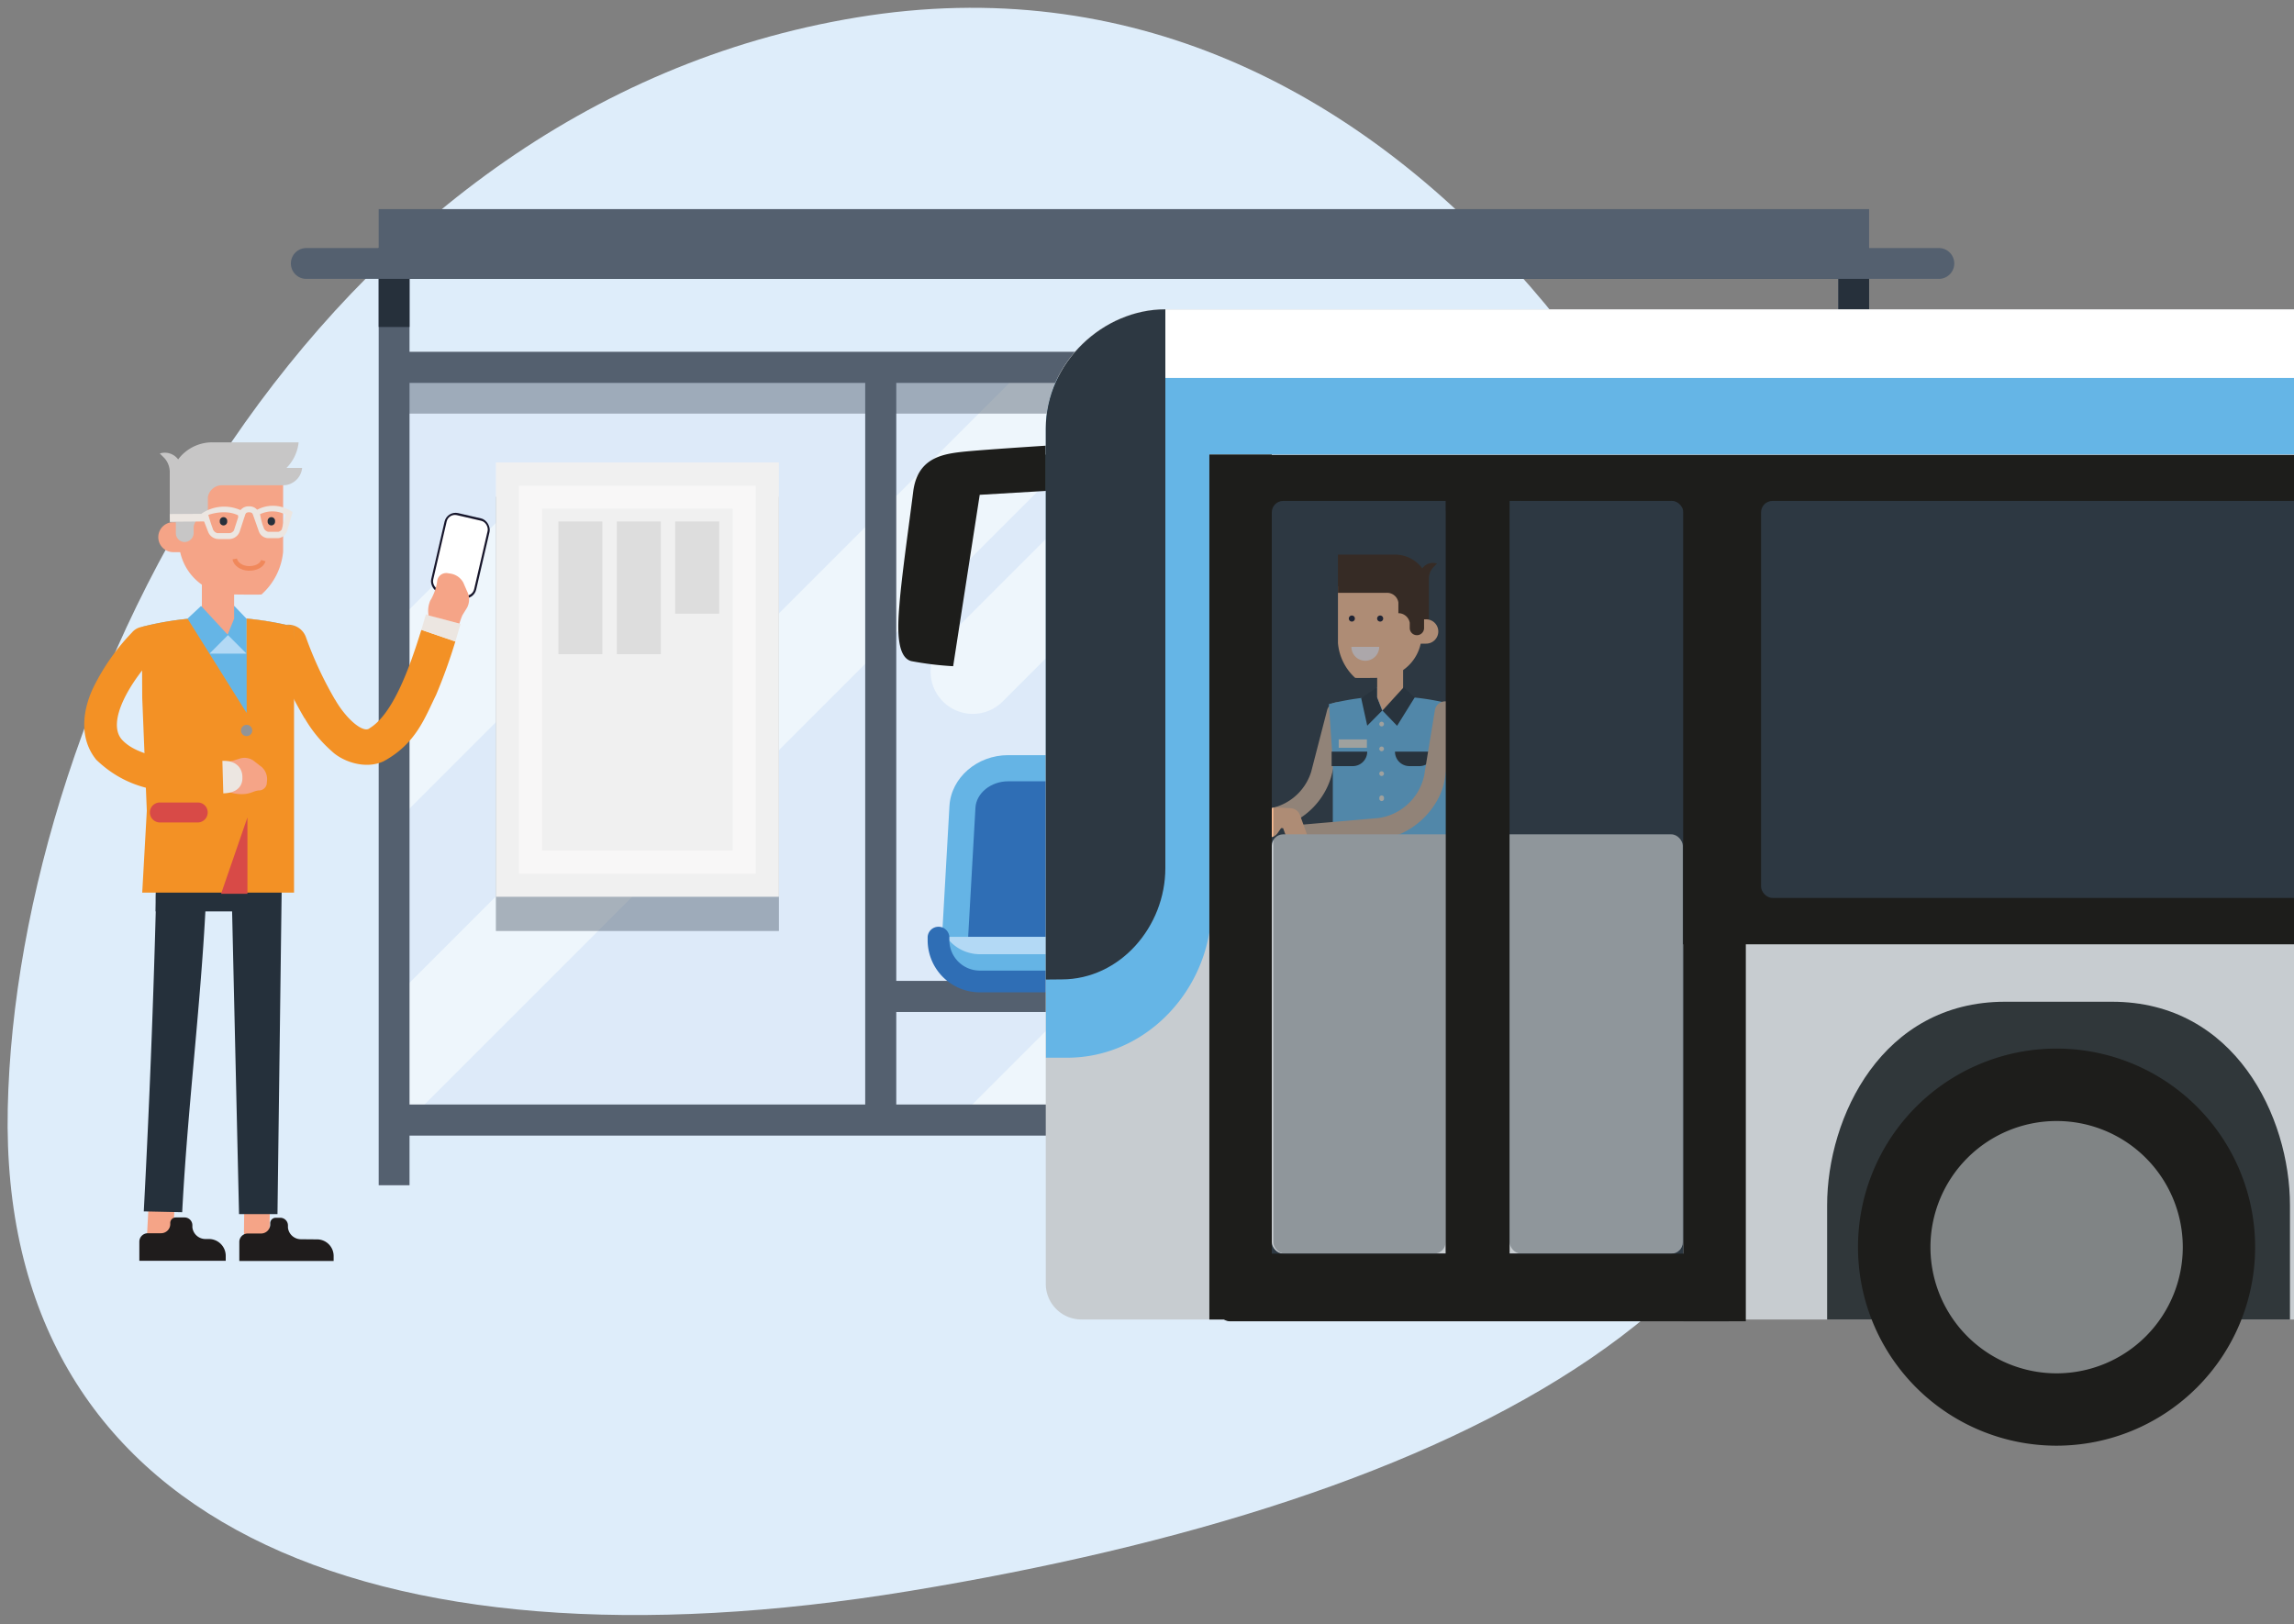 <?xml version="1.0" encoding="utf-8"?>
<svg xmlns="http://www.w3.org/2000/svg" xmlns:xlink="http://www.w3.org/1999/xlink" viewBox="0 0 500 354.07">
  <rect x="0" y="0" width="500" height="354.07" fill="#808080" stroke="none"/>
  <defs>
    <style>.cls-1,.cls-24,.cls-41{fill:none;}.cls-2{fill:#deedfa;}.cls-3{fill:#ddeaf9;}.cls-4{fill:#eef6fc;}.cls-5,.cls-6{fill:#54606f;}.cls-5{opacity:0.46;}.cls-7{fill:#26303b;}.cls-8{fill:#65b4e5;}.cls-9{fill:#2f6eb5;}.cls-10{fill:#b3d9f5;}.cls-11{fill:#f0f0f0;}.cls-12{fill:#f8f7f7;}.cls-13{fill:#ddd;}.cls-14{fill:#17162b;}.cls-15{fill:#fff;}.cls-16{fill:#f39125;}.cls-17{fill:#ece6e1;}.cls-18{fill:#f5a487;}.cls-19{fill:#25303b;}.cls-20{fill:#1f1c1c;}.cls-21{fill:#65b5e6;}.cls-22{fill:#d7cfbb;}.cls-23{fill:#c7c6c6;}.cls-24{stroke:#f0885b;stroke-miterlimit:10;}.cls-25{fill:#929497;}.cls-26{fill:#d84a47;}.cls-27{clip-path:url(#clip-path);}.cls-28{fill:#c7ccd0;}.cls-29,.cls-31{fill:#1d1d1b;}.cls-30{fill:#30373a;}.cls-30,.cls-31,.cls-32{fill-rule:evenodd;}.cls-32{fill:#808485;}.cls-33{fill:#2d3842;}.cls-34{fill:#cbae98;}.cls-35{fill:#24303b;}.cls-36{fill:#e1ddd5;}.cls-37{fill:#f8bc93;}.cls-38{fill:#3b2314;}.cls-39{fill:#f6e8e7;}.cls-40{fill:#17172b;}.cls-41{stroke:#e7e8e7;stroke-linejoin:round;stroke-width:1.06px;}.cls-42{fill:#e0d8c0;}.cls-43{fill:#0c3451;}.cls-44{opacity:0.37;}</style>
    <clipPath id="clip-path">
      <rect class="cls-1" x="-241.72" y="14.06" width="742.12" height="318.75"/>
    </clipPath>
  </defs>
  <g id="Calque_1" data-name="Calque 1">
    <path class="cls-2" d="M1.69,241.58C-.22,331.35,79.51,366.33,198.22,346.81S409.78,282,395.34,194.15,305.56-15.74,186.85,3.78,3.59,151.82,1.69,241.58Z"/>
    <rect class="cls-3" x="85.9" y="79.57" width="319.46" height="165.01"/>
    <path class="cls-4" d="M301.42,151.27l-93.31,93.31h33.06L318,167.8a11.69,11.69,0,0,0-16.53-16.53Z"/>
    <path class="cls-4" d="M218.54,152.91l73.34-73.34h-26l-60.35,60.35a9.19,9.19,0,0,0,13,13Z"/>
    <polygon class="cls-4" points="85.79 217.7 85.79 247.49 250.87 82.42 221.07 82.42 85.79 217.7"/>
    <path class="cls-4" d="M271.73,244.58h19.2L402.59,132.93V110L274,238.5A8.06,8.06,0,0,0,271.73,244.58Z"/>
    <polygon class="cls-4" points="402.59 183.22 402.59 144.93 302.93 244.58 341.22 244.58 402.59 183.22"/>
    <path class="cls-4" d="M85.79,179.71l50.34-50.34a15.35,15.35,0,0,0-21.72-21.71L85.79,136.28Z"/>
    <rect class="cls-5" x="85.9" y="83.45" width="318.14" height="6.71"/>
    <path class="cls-6" d="M404,83.45V76.73H85.9v6.72H188.59V240.78H85.9v6.71H404v-6.71H301.35V220.57h101.9v-6.72H301.35V83.45ZM294.63,240.78H195.3V220.57h99.33ZM195.3,213.85V83.45h99.33v130.4Z"/>
    <path class="cls-6" d="M404,83.45V76.73H85.9v6.72H188.59V240.78H85.9v6.71H404v-6.71H301.35V220.57h101.9v-6.72H301.35V83.45ZM294.63,240.78H195.3V220.57h99.33ZM195.3,213.85V83.45h99.33v130.4Z"/>
    <polygon class="cls-6" points="407.39 258.36 400.68 258.36 400.68 60.78 89.26 60.78 89.26 258.36 82.54 258.36 82.54 54.07 407.39 54.07 407.39 258.36 407.39 258.36"/>
    <polygon class="cls-7" points="82.54 71.28 89.26 71.28 89.26 60.78 400.68 60.78 400.68 71.28 407.39 71.28 407.39 54.07 82.54 54.07 82.54 71.28"/>
    <path class="cls-6" d="M422.59,60.79H66.76a3.36,3.36,0,0,1,0-6.72H422.59a3.36,3.36,0,1,1,0,6.72Z"/>
    <path class="cls-8" d="M205.18,206.83l1.76-31.1c.35-6.23,6.06-11.12,12.78-11.12H232.1c6.71,0,12.43,4.89,12.78,11.12l1.76,31.1Z"/>
    <path class="cls-9" d="M232.1,170.3c3.74,0,6.92,2.58,7.1,5.76L241,207v6.95H210.38l.48-6.88,1.75-31c.18-3.18,3.37-5.76,7.11-5.76H232.1"/>
    <path class="cls-8" d="M247.26,204.23v.7a9,9,0,0,1-9,9h-24.7a9,9,0,0,1-9-9v-.7Z"/>
    <path class="cls-10" d="M213.56,208h24.7a9,9,0,0,0,7.31-3.79H206.25A9,9,0,0,0,213.56,208Z"/>
    <path class="cls-9" d="M238.26,216.31h-24.7a11.38,11.38,0,0,1-11.37-11.38v-.7a2.37,2.37,0,0,1,4.73,0v.7a6.65,6.65,0,0,0,6.64,6.64h24.7a6.64,6.64,0,0,0,6.63-6.64v-.7a2.37,2.37,0,0,1,4.74,0v.7a11.38,11.38,0,0,1-11.37,11.38Z"/>
    <rect class="cls-5" x="108.08" y="108.27" width="61.69" height="94.67"/>
    <rect class="cls-11" x="108.08" y="100.8" width="61.69" height="94.68"/>
    <path class="cls-12" d="M159.7,110.88V185.4H118.15V110.88H159.7m5-5H113.11v84.59h51.62V105.84Z"/>
    <rect class="cls-13" x="121.71" y="113.67" width="9.59" height="28.93"/>
    <rect class="cls-13" x="134.44" y="113.67" width="9.59" height="28.93"/>
    <rect class="cls-13" x="147.16" y="113.67" width="9.59" height="20.11"/>
    <rect class="cls-6" x="82.54" y="45.58" width="324.85" height="8.72"/>
    <path class="cls-8" d="M254.65,206.81l1.75-31.1c.35-6.23,6.07-11.13,12.78-11.13h12.38c6.71,0,12.43,4.9,12.78,11.13l1.76,31.1Z"/>
    <path class="cls-9" d="M281.56,170.27c3.74,0,6.93,2.59,7.11,5.77L290.41,207v6.95H259.84l.48-6.88,1.75-31c.19-3.18,3.37-5.77,7.11-5.77h12.38"/>
    <path class="cls-8" d="M296.73,204.21v.7a9,9,0,0,1-9,9H263a9,9,0,0,1-9-9v-.7Z"/>
    <path class="cls-10" d="M263,208h24.7a9,9,0,0,0,7.31-3.79H255.71A9,9,0,0,0,263,208Z"/>
    <path class="cls-9" d="M287.72,216.28H263a11.38,11.38,0,0,1-11.37-11.37v-.7a2.37,2.37,0,0,1,4.73,0v.7a6.65,6.65,0,0,0,6.64,6.64h24.7a6.64,6.64,0,0,0,6.63-6.64v-.7a2.37,2.37,0,0,1,4.74,0v.7a11.38,11.38,0,0,1-11.37,11.37Z"/>
    <path class="cls-8" d="M304.22,206.81l1.75-31.1c.36-6.23,6.07-11.13,12.79-11.13h12.37c6.72,0,12.43,4.9,12.79,11.13l1.75,31.1Z"/>
    <path class="cls-9" d="M331.13,170.27c3.74,0,6.93,2.59,7.11,5.77L340,207v6.95H309.41l.49-6.88,1.75-31c.18-3.18,3.37-5.77,7.11-5.77h12.37"/>
    <path class="cls-8" d="M346.3,204.21v.7a9,9,0,0,1-9,9H312.59a9,9,0,0,1-9-9v-.7Z"/>
    <path class="cls-10" d="M312.59,208H337.3a9,9,0,0,0,7.3-3.79H305.28A9,9,0,0,0,312.59,208Z"/>
    <path class="cls-9" d="M337.3,216.28H312.59a11.38,11.38,0,0,1-11.37-11.37v-.7a2.37,2.37,0,0,1,4.74,0v.7a6.65,6.65,0,0,0,6.63,6.64H337.3a6.65,6.65,0,0,0,6.63-6.64v-.7a2.37,2.37,0,0,1,4.74,0v.7a11.38,11.38,0,0,1-11.37,11.37Z"/>
    <path class="cls-8" d="M353.52,206.81l1.75-31.1c.36-6.23,6.07-11.13,12.79-11.13h12.37c6.71,0,12.43,4.9,12.78,11.13l1.76,31.1Z"/>
    <path class="cls-9" d="M380.43,170.27c3.74,0,6.93,2.59,7.11,5.77L389.28,207v6.95H358.71l.49-6.88L361,176c.18-3.18,3.37-5.77,7.11-5.77h12.37"/>
    <path class="cls-8" d="M395.6,204.21v.7a9,9,0,0,1-9,9h-24.7a9,9,0,0,1-9-9v-.7Z"/>
    <path class="cls-10" d="M361.89,208h24.7a9,9,0,0,0,7.31-3.79H354.58A9,9,0,0,0,361.89,208Z"/>
    <path class="cls-9" d="M386.59,216.28h-24.7a11.38,11.38,0,0,1-11.37-11.37v-.7a2.37,2.37,0,0,1,4.74,0v.7a6.65,6.65,0,0,0,6.63,6.64h24.7a6.64,6.64,0,0,0,6.63-6.64v-.7a2.38,2.38,0,0,1,4.75,0v.7a11.39,11.39,0,0,1-11.38,11.37Z"/>
    <rect class="cls-14" x="95.3" y="112.2" width="10.06" height="17.82" rx="2.46" transform="translate(170.76 261.73) rotate(-166.96)"/>
    <rect class="cls-15" x="95.76" y="112.68" width="9.16" height="16.73" rx="1.85" transform="translate(170.79 261.62) rotate(-166.96)"/>
    <path class="cls-16" d="M66.43,156.67a88.08,88.08,0,0,1-7.05-15,4,4,0,0,1,2.22-5.32,4.11,4.11,0,0,1,5.09,2.57,81.22,81.22,0,0,0,6.38,13.67Z"/>
    <path class="cls-16" d="M80.57,158.73c-1.34,1.2-5.07-1.95-7.5-6.17l-4,1-2.61,3.1a28.7,28.7,0,0,0,5.82,7.06c2.29,2.22,7.26,4.1,11.32,2.23,7.09-3.85,9-9.52,11.44-14.45a119.15,119.15,0,0,0,4.21-11.67l-7.41-2.54C89.18,145.9,85.58,155.69,80.57,158.73Z"/>
    <path class="cls-17" d="M92.84,133.9c-.33,1.1-.67,2.24-1,3.4l7.41,2.54c.39-1.27.76-2.55,1.13-3.82Z"/>
    <path class="cls-18" d="M96,134.82l-2.59-.67a5.71,5.71,0,0,1,.38-3.26l.21-.33a12.24,12.24,0,0,0,1.2-3.29l.13-.87a2,2,0,0,1,2.26-1.46l.64.1a3.86,3.86,0,0,1,2.74,1.93l1,2.29a3.81,3.81,0,0,1-.17,3.2l-1,1.62a14.52,14.52,0,0,0-.66,1.85Z"/>
    <path class="cls-18" d="M58.85,259.73l-.11,8.87a2.79,2.79,0,0,1-5.57-.05l.12-8.92Z"/>
    <path class="cls-19" d="M52.1,264.65l-1.76-76.88c0-2.12,4.7-4.46,7-4.44a4,4,0,0,1,4.14,3.95l-1,77.37Z"/>
    <path class="cls-19" d="M47.44,180.5c7.45,0,13.48,6.76,13.48,15.09v3.08h-27v-3.08C33.94,187.26,40,180.5,47.44,180.5Z"/>
    <path class="cls-18" d="M38.19,260.43l-.47,9a2.72,2.72,0,0,1-3,2.44,2.75,2.75,0,0,1-2.67-2.77l.48-8.95Z"/>
    <path class="cls-19" d="M31.34,264.06c1.38-26.29,2.29-50.6,2.9-76.95a4.05,4.05,0,0,1,4.26-3.78c2.31,0,6.79,1,6.74,3.17-.6,26.34-4.16,51.38-5.53,77.74Z"/>
    <path class="cls-20" d="M65.58,270.13a2.85,2.85,0,0,1-2.82-2.54v-.47a1.67,1.67,0,0,0-1.67-1.67h-1a1.19,1.19,0,0,0-1.19,1.2V267a2,2,0,0,1-2,1.88H54a1.84,1.84,0,0,0-1.84,1.83v4.15H72.72v-1.07a3.62,3.62,0,0,0-3.63-3.63Z"/>
    <path class="cls-20" d="M44.78,270.08a2.87,2.87,0,0,1-2.85-2.54v-.47a1.7,1.7,0,0,0-1.71-1.69H38.29a1.2,1.2,0,0,0-1.18,1.2v.31a2,2,0,0,1-2,1.93H32.22a1.85,1.85,0,0,0-1.85,1.84v4.17H49.2v-1.09a3.67,3.67,0,0,0-3.65-3.66Z"/>
    <path class="cls-21" d="M51.06,132.08l2.64,2.75a68.42,68.42,0,0,1,10.49,1.81L63.1,152.09v39.67H32V152.09l-1.06-15.45a69.15,69.15,0,0,1,16.62-2.11Z"/>
    <path class="cls-22" d="M53.76,134.84v7.64l4.49-5.54.14-1.5C56.85,135.2,55.29,135,53.76,134.84Z"/>
    <path class="cls-18" d="M47.55,119.58A3.52,3.52,0,0,0,44,123.09v11.77l5.6,3.5,1.43-3.5V123.09A3.52,3.52,0,0,0,47.55,119.58Z"/>
    <path class="cls-18" d="M61.71,105v15.26A14.27,14.27,0,0,1,57,129.58c-.39.09-6.25,0-6.25,0A11.75,11.75,0,0,1,39,117.86V105Z"/>
    <path class="cls-18" d="M37.77,113.82a3.27,3.27,0,1,0,0,6.54h5.32l-.19-6.54Z"/>
    <path class="cls-23" d="M65.09,96.42H46.27a9.27,9.27,0,0,0-7.44,3.72,3.62,3.62,0,0,0-4-1.29l1,1A4.56,4.56,0,0,1,37,102.73v2a.09.09,0,0,0,0,.05v9.08h1.33v2.35a1.93,1.93,0,0,0,1.93,1.94,2,2,0,0,0,1.95-1.94v-1.41a3.13,3.13,0,0,1,3.1-2.58v-3.86a3.09,3.09,0,0,1,3.06-2.58v0H61.72A4.18,4.18,0,0,0,65.85,102H62.44A9.27,9.27,0,0,0,65.09,96.42Z"/>
    <path class="cls-24" d="M51.16,121.84c.19,1.08,1.44,2,3,2.06s2.93-.64,3.24-1.69"/>
    <polygon class="cls-21" points="45.66 142.48 40.88 134.84 43.83 132.08 49.63 138.36 45.66 142.48"/>
    <polygon class="cls-10" points="45.66 142.48 49.69 138.44 53.73 142.48 45.66 142.48"/>
    <path class="cls-16" d="M40.9,134.89l12.86,20.53V134.84a69.52,69.52,0,0,1,10.43,1.8l-.1,15.45v42.48H31l1-17.84-1-24.64-.08-15.45A65.91,65.91,0,0,1,40.9,134.89Z"/>
    <path class="cls-25" d="M52.52,159.22A1.23,1.23,0,1,0,53.76,158,1.23,1.23,0,0,0,52.52,159.22Z"/>
    <path class="cls-18" d="M56.4,172.3a1.71,1.71,0,0,0,1.76-1.66l.05-.61a3.54,3.54,0,0,0-1.14-2.81l-1.8-1.4a3.39,3.39,0,0,0-2.86-.51l-1.65.51A8.58,8.58,0,0,1,49,166l.17,6.36a8.6,8.6,0,0,0,3.75.74C54.63,173.06,55.26,172.41,56.4,172.3Z"/>
    <path class="cls-16" d="M48.47,165.86c-8,.22-18-.3-21.92-4.66-3.43-3.95,2-12.9,7.41-18.48A3.76,3.76,0,0,0,34,137.6a3.6,3.6,0,0,0-5.26.3,47.24,47.24,0,0,0-8.19,11.56c-2.08,4.07-3.83,10.88.42,16.14,8.86,8.51,18.85,7,27.67,7.34Z"/>
    <path class="cls-17" d="M52.83,169.13c-.14-1.95-1.59-3.41-4.36-3.27l.2,7.08C52,172.84,53,171.08,52.83,169.13Z"/>
    <path class="cls-26" d="M32.67,177.09a2.19,2.19,0,0,0,2.18,2.19h8.26a2.18,2.18,0,0,0,2.16-2.19h0a2.15,2.15,0,0,0-2.16-2.16H34.85a2.17,2.17,0,0,0-2.18,2.16Z"/>
    <polygon class="cls-26" points="53.93 194.82 48.19 194.82 53.93 178.18 53.93 194.82"/>
    <path class="cls-7" d="M58.34,113.63a.81.81,0,1,0,1.61,0,.81.81,0,1,0-1.61,0Z"/>
    <path class="cls-7" d="M47.91,113.63a.81.81,0,1,0,1.61,0,.81.81,0,1,0-1.61,0Z"/>
    <path class="cls-17" d="M56.67,112.6l-1.31,0a1,1,0,0,0-1-.93h-.22a1,1,0,0,0-.93,1l-1.31,0a2.27,2.27,0,0,1,2.21-2.3h.22a2.27,2.27,0,0,1,2.31,2.21Z"/>
    <polygon class="cls-17" points="37.04 113.72 45.41 113.66 45.37 112 37 112.05 37.04 113.72"/>
    <path class="cls-17" d="M43.84,112l1.55,4a2.46,2.46,0,0,0,2.21,1.5l2.48,0a2.47,2.47,0,0,0,2.15-1.59l1.34-4.1a8.76,8.76,0,0,0-9.73.21Zm1.57.24s3.67-1.4,6.62.16l-1,3.09s0,.06-.05.09l0,.06-.07.09a.3.3,0,0,1-.08.08,1.59,1.59,0,0,1-.13.13,1.18,1.18,0,0,1-.61.27l-1.92,0,0,0-.8,0a1.35,1.35,0,0,1-1-1C46,114.28,45.41,112.27,45.41,112.27Z"/>
    <path class="cls-17" d="M55,111.8l1.41,4a2.24,2.24,0,0,0,2,1.51l2.24,0a2.25,2.25,0,0,0,1.93-1.59l1.2-4.09a7.39,7.39,0,0,0-4.42-1.38A7.29,7.29,0,0,0,55,111.8Zm1.72.27a6.18,6.18,0,0,1,5.44.07h0l.11,0-.86,3.28a1.33,1.33,0,0,1-.71.5s-.07,0-.09,0h-.15l-.08,0c-.7,0-1.94,0-1.94,0a1.36,1.36,0,0,1-1-1C57.05,114.08,56.67,112.07,56.67,112.07Z"/>
    <g class="cls-27">
      <path class="cls-28" d="M227.94,279.87a7.77,7.77,0,0,0,7.75,7.75H961.22L1068,276c15.16-3,20.62-15.15,20.62-19.41V93.43c0-14.57-12.64-26-26-26H253.91c-13.37,0-26,11.51-26,26Z"/>
      <path class="cls-29" d="M234.4,96.74S214,98,209.49,98.52s-9.56,1.56-10.45,8.67-2.52,18.4-3,24.63c-.37,4.43-.78,11.42,2.59,12.29a69.94,69.94,0,0,0,9.12,1.11l5.79-37.36L233,106.71Z"/>
      <rect class="cls-29" x="263.59" y="99.07" width="799.52" height="106.76" transform="translate(1326.71 304.91) rotate(-180)"/>
      <path class="cls-30" d="M437,218.36h23.34c26.78,0,38.78,25.1,38.78,44.37v24.89H398.24V262.73C398.24,243.46,410.24,218.36,437,218.36Z"/>
      <path class="cls-31" d="M491.53,271.84a43.28,43.28,0,1,0-43.27,43.29,43.3,43.3,0,0,0,43.27-43.29Z"/>
      <path class="cls-32" d="M475.76,271.84a27.5,27.5,0,1,0-27.5,27.52,27.52,27.52,0,0,0,27.5-27.52Z"/>
      <rect class="cls-33" x="383.84" y="109.19" width="125.1" height="86.54" rx="2.49"/>
      <path class="cls-15" d="M253.91,67.46h808.71c13.33,0,26,11.4,26,26v5.64H227.94V93.43C227.94,79,240.54,67.46,253.91,67.46Z"/>
      <path class="cls-21" d="M230.56,82.39H824.45a16.73,16.73,0,0,1,16.68,16.68H263.59V203.25c-2.5,14.89-15.14,27.31-31,27.31h-4.62V93.43A24.9,24.9,0,0,1,230.56,82.39Z"/>
      <path class="cls-33" d="M227.94,213.52V93.43c0-14.46,12.6-26,26-26H254v121.8c0,12.74-9.86,24.26-22.59,24.26Z"/>
      <rect class="cls-33" x="277.2" y="109.19" width="89.72" height="178.44" rx="2.49"/>
      <rect class="cls-29" x="366.92" y="100.16" width="13.61" height="187.84" transform="translate(747.44 388.17) rotate(-180)"/>
      <rect class="cls-29" x="311.4" y="176.8" width="10.23" height="33.01" rx="3.42" transform="translate(560.71 472.45) rotate(-162.59)"/>
      <rect class="cls-19" x="304.24" y="185.64" width="8.65" height="38.82" rx="2.75" transform="translate(103.52 513.61) rotate(-90)"/>
      <path class="cls-34" d="M292,153.18a2.25,2.25,0,0,0-2.74,1.61l-3.48,13.46a11.63,11.63,0,0,1-10.54,8.15h-2.74c-.06,1.5-.05,3,0,4.49h2.75a16.2,16.2,0,0,0,14.88-11.52l3.48-13.46A2.24,2.24,0,0,0,292,153.18Z"/>
      <path class="cls-21" d="M300.17,149.79,298.05,152a55.37,55.37,0,0,0-8.41,1.48L290.5,166v17.68l1.3,2.5h22l1.66-2.7V166l.86-12.52A54.33,54.33,0,0,0,303,151.77Z"/>
      <polyline class="cls-35" points="301.27 154.94 298.01 158.21 296.68 152.17 300.17 149.79 300.17 152.04"/>
      <polygon class="cls-21" points="304.51 158.21 301.27 154.94 298.04 158.21 304.51 158.21"/>
      <path class="cls-36" d="M301.65,157.83a.51.51,0,1,0-.51.51.51.51,0,0,0,.51-.51"/>
      <path class="cls-36" d="M301.65,163.23a.51.51,0,1,0-.51.52.51.51,0,0,0,.51-.52"/>
      <path class="cls-36" d="M301.65,168.64a.51.51,0,1,0-.51.51.51.51,0,0,0,.51-.51"/>
      <path class="cls-36" d="M301.65,174a.51.51,0,1,0-1,0,.51.51,0,1,0,1,0"/>
      <path class="cls-19" d="M290.24,163.84H298a3.15,3.15,0,0,1-3.13,3.16h-4.63Z"/>
      <path class="cls-37" d="M303,139.66a2.84,2.84,0,0,1,2.82,2.85V152l-4.49,2.85L300.17,152v-9.53a2.84,2.84,0,0,1,2.82-2.85"/>
      <path class="cls-37" d="M291.62,127.8v12.37a11.6,11.6,0,0,0,3.75,7.59c.31.07,5,0,5.09,0a9.46,9.46,0,0,0,9.41-9.5V127.8Z"/>
      <path class="cls-37" d="M310.84,135a2.65,2.65,0,0,1,0,5.3h-4.28l.16-5.3Z"/>
      <path class="cls-38" d="M291.62,120.89H304a7.43,7.43,0,0,1,6,3,2.88,2.88,0,0,1,2.32-1.19,2.91,2.91,0,0,1,.89.14l-.83.84a3.73,3.73,0,0,0-.94,2.3v1.6s0,0,0,.06V135h-1.05v1.9a1.56,1.56,0,1,1-3.12,0v-1.15a2.53,2.53,0,0,0-2.48-2.09v-2.35a2.5,2.5,0,0,0-2.47-2.09v0l-10.7,0Z"/>
      <path class="cls-39" d="M300.61,141a3,3,0,1,1-6.06,0Z"/>
      <polygon class="cls-35" points="304.51 158.21 308.35 152.03 305.97 149.79 301.32 154.89 304.51 158.21"/>
      <path class="cls-19" d="M312.53,163.84h0a3.15,3.15,0,0,1-3.12,3.16h-2.24a3.15,3.15,0,0,1-3.12-3.16Z"/>
      <path class="cls-40" d="M300.83,135.49a.66.66,0,1,1,.65-.66.65.65,0,0,1-.65.66"/>
      <path class="cls-40" d="M294.66,135.49a.66.66,0,1,1,.65-.66.65.65,0,0,1-.65.66"/>
      <polygon class="cls-19" points="313.85 190.93 293.84 190.93 292 186.19 313.85 186.19 313.85 190.93"/>
      <rect class="cls-41" x="297.58" y="186.04" width="3.49" height="5.29"/>
      <rect class="cls-36" x="291.79" y="161.18" width="6.14" height="1.82"/>
      <path class="cls-36" d="M308.71,189.66a.51.51,0,1,0-.51.52.51.51,0,0,0,.51-.52"/>
      <path class="cls-36" d="M308.71,187.45a.51.51,0,1,0-.51.52.51.51,0,0,0,.51-.52"/>
      <path class="cls-14" d="M273.38,233.33h4.29a2.88,2.88,0,0,1,0,5.76H267A6.4,6.4,0,0,1,273.38,233.33Z"/>
      <path class="cls-21" d="M271.35,205.19a13.1,13.1,0,0,1,2.64-9.41,10.07,10.07,0,0,1,8-3.93H296.8a2.39,2.39,0,0,1,0,4.75H282A6.1,6.1,0,0,0,277.1,199a7.92,7.92,0,0,0-1.58,5.73L278,232.07h-4.21Z"/>
      <path class="cls-42" d="M276.32,236.12h-.22a2.09,2.09,0,0,1-2.08-1.88l-.24-2.18H278l.2,1.75A2.1,2.1,0,0,1,276.32,236.12Z"/>
      <path class="cls-34" d="M283.85,184.39l17-1.47c6.65-.57,13-6.48,14.07-13.16l2.33-14.18a2.32,2.32,0,0,0-1.87-2.67,2.29,2.29,0,0,0-2.63,1.9L310.42,169a11.86,11.86,0,0,1-10,9.32l-17,1.47a2.32,2.32,0,0,0,.39,4.62Z"/>
      <path class="cls-21" d="M313.19,193.09c-2,4.5-3.71,9-8.95,9l-18.64-1.36,6.94-7.64Z"/>
      <path class="cls-37" d="M274.56,181.11a2.23,2.23,0,0,0,3.91.49l.75-1.08.44,0,.9,2.46a2.22,2.22,0,1,0,4.16-1.53l-1.4-3.82a2.25,2.25,0,0,0-1.95-1.45l-3.13-.19a2.26,2.26,0,0,0-2,1l-1.46,2.12a2.21,2.21,0,0,0-.26,2Z"/>
      <path class="cls-37" d="M278.34,178.53l2,.13a1.42,1.42,0,0,1,1.27.94l1.39,3.77a2.23,2.23,0,0,1-2.46-1.42l-.9-2.46-.44,0-.75,1.08a2.2,2.2,0,0,1-2.86.69l1.44-2.09A1.48,1.48,0,0,1,278.34,178.53Z"/>
      <path class="cls-43" d="M282.74,233.33H287a2.88,2.88,0,1,1,0,5.76H276.37A6.4,6.4,0,0,1,282.74,233.33Z"/>
      <path class="cls-21" d="M277.74,208.36a9.51,9.51,0,0,1,9.61-11.83h14.82a2.1,2.1,0,0,1,0,4.19H287.35a5.34,5.34,0,0,0-5.51,6.78L287,232.07h-4.28Z"/>
      <path class="cls-34" d="M285.69,236.12a2.2,2.2,0,0,1-.44,0,2.1,2.1,0,0,1-2.05-1.67l-.49-2.43H287l.32,1.57A2.1,2.1,0,0,1,285.69,236.12Z"/>
      <path class="cls-21" d="M306.71,192v3.65a3.06,3.06,0,1,1-6.11,0V192Z"/>
      <path class="cls-21" d="M313.19,193.09H292.54l1.3-2.18h20.09A12.43,12.43,0,0,1,313.19,193.09Z"/>
      <rect class="cls-28" x="277.2" y="181.87" width="89.57" height="91.39" rx="2.49"/>
      <rect class="cls-29" x="263.59" y="99.07" width="13.61" height="188.55" transform="translate(540.79 386.7) rotate(-180)"/>
      <rect class="cls-29" x="315.09" y="106.14" width="13.94" height="181.51" rx="2.49"/>
      <rect class="cls-29" x="265.52" y="273.26" width="113.74" height="14.75" rx="2.49"/>
      <g class="cls-44">
        <rect class="cls-33" x="277.53" y="109.19" width="37.55" height="164.07" rx="2.49"/>
      </g>
      <g class="cls-44">
        <rect class="cls-33" x="329.03" y="109.19" width="37.74" height="164.07" rx="2.49"/>
      </g>
    </g>
  </g>
</svg>
